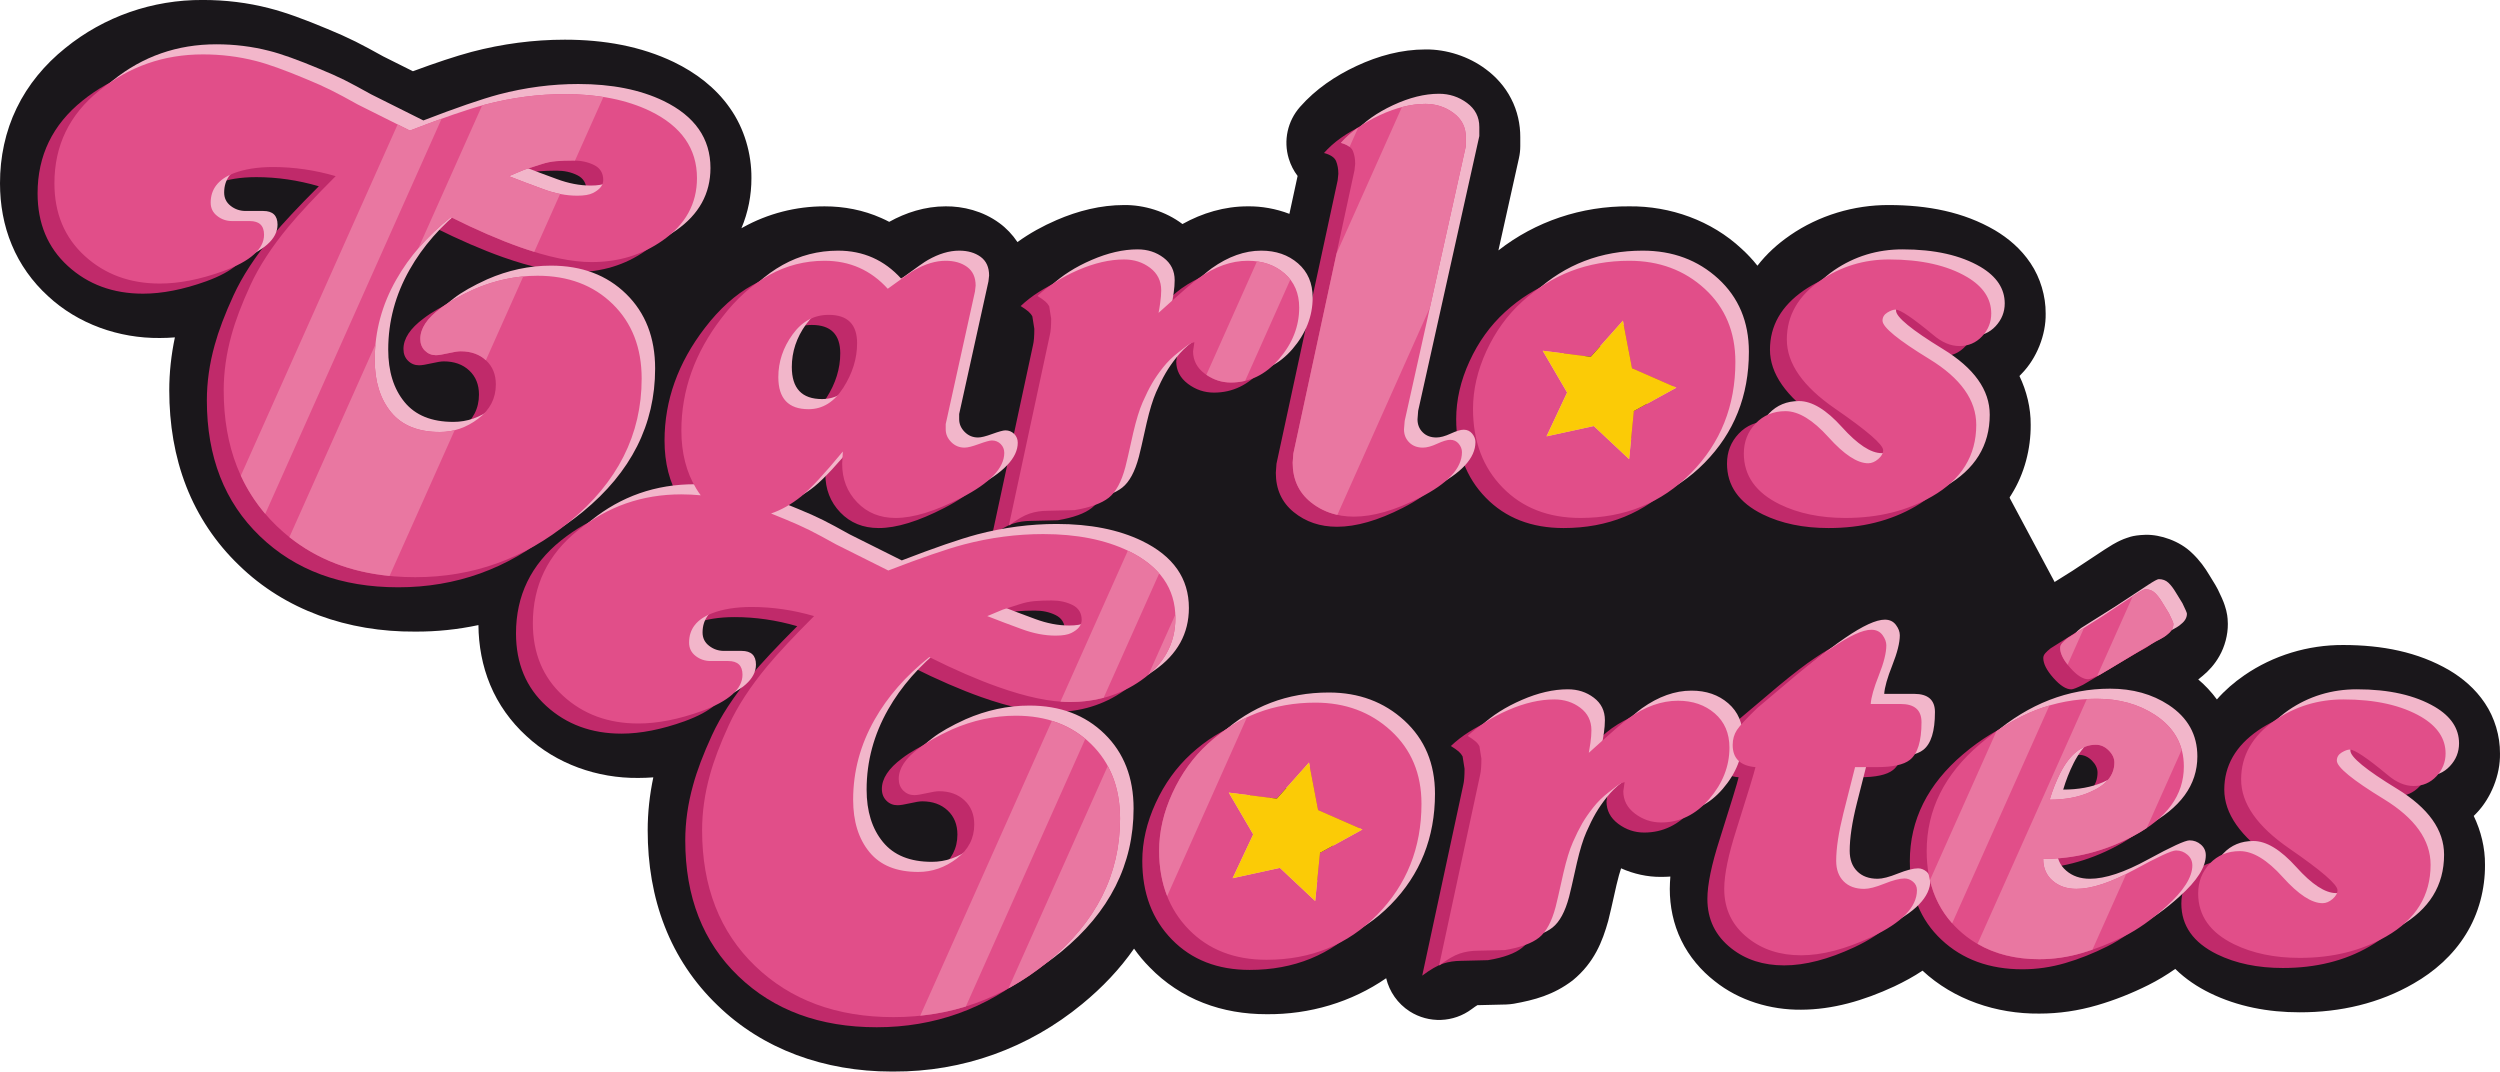 <?xml version="1.0" encoding="UTF-8"?>
<svg xmlns="http://www.w3.org/2000/svg" xmlns:xlink="http://www.w3.org/1999/xlink" width="447.55pt" height="191.83pt" viewBox="0 0 447.55 191.83" version="1.1">
<defs>
<clipPath id="clip1">
  <path d="M 0 0 L 447.551 0 L 447.551 191.828 L 0 191.828 Z M 0 0 "/>
</clipPath>
</defs>
<g id="surface1">
<g clip-path="url(#clip1)" clip-rule="nonzero">
<path style=" stroke:none;fill-rule:evenodd;fill:rgb(10.199%,9%,10.599%);fill-opacity:1;" d="M 443.297 145.617 C 445.91 142.93 447.629 138.73 447.547 134.887 C 447.574 131.793 446.602 128.488 444.855 125.895 C 443.121 123.285 440.844 121.398 438.473 119.984 C 432.84 116.695 426.406 115.477 419.508 115.469 C 413.211 115.434 406.965 117.32 401.785 120.887 L 401.727 120.93 C 399.957 122.148 398.305 123.574 396.867 125.215 C 395.895 123.879 394.766 122.68 393.531 121.633 C 393.773 121.449 394.047 121.23 394.348 120.969 C 395.387 120.105 396.465 118.961 397.32 117.434 C 398.273 115.773 398.852 113.645 398.828 111.676 C 398.809 110.285 398.633 109.738 398.535 109.262 C 398.148 107.844 397.969 107.598 397.746 107.031 C 397.531 106.551 397.309 106.078 397.039 105.527 L 396.59 104.711 L 395.504 102.934 C 394.727 101.637 393.82 100.336 392.422 99.012 C 390.215 96.844 386.734 95.66 384.047 95.742 C 381.586 95.824 380.895 96.285 380.18 96.504 C 379.23 96.895 378.754 97.18 378.227 97.473 C 377.73 97.766 377.262 98.059 376.762 98.387 L 374.797 99.684 L 371.004 102.191 L 366.996 104.703 L 364.945 105.996 L 364.176 106.531 C 363.422 107.117 362.66 107.77 361.855 108.68 C 360.402 110.242 359.016 113.086 359.066 115.992 C 359.066 116.961 359.176 117.863 359.359 118.691 C 356.836 119.797 354.41 121.152 352.09 122.742 C 350.969 120.762 349.172 118.965 347.258 117.961 C 347.359 117.195 347.422 116.395 347.434 115.539 C 347.449 112.406 346.172 109.637 344.789 107.84 C 343.707 106.371 342.102 104.992 340.289 104.16 C 338.488 103.305 336.605 102.992 335.012 103 C 331.961 103.047 329.934 103.855 328 104.703 C 326.102 105.578 324.332 106.648 322.445 107.93 C 320.344 109.34 318.008 111.152 315.156 113.512 L 315.086 113.566 L 309.883 117.969 C 306.91 116.406 303.547 115.656 300.398 115.699 C 296.23 115.688 292.23 116.902 288.699 118.863 C 285.711 116.594 281.797 115.426 278.25 115.469 C 274.078 115.469 270.023 116.488 266.164 118.156 C 262.539 119.727 259.211 121.762 256.363 124.375 C 256.109 124.117 255.852 123.871 255.586 123.629 C 250.195 118.594 242.84 115.961 235.477 116.039 C 229.41 115.988 223.488 117.371 218.188 120.039 C 219.523 117.078 220.18 113.82 220.168 110.645 C 220.199 106.297 218.898 101.746 216.312 98.098 C 214.336 95.273 211.773 93.051 208.93 91.312 C 209.785 89.66 210.355 87.953 210.836 86.266 C 211.039 85.52 211.172 84.953 211.426 83.852 C 211.664 82.809 211.977 81.426 212.359 79.688 C 212.656 78.395 212.961 77.363 213.188 76.688 C 215.438 77.691 217.934 78.254 220.348 78.223 C 220.969 78.223 221.598 78.195 222.23 78.137 L 222.012 79.141 C 221.922 79.539 221.844 80.098 221.816 80.504 L 221.695 82.133 L 221.672 82.828 C 221.668 85.469 222.168 88.254 223.352 90.836 C 224.516 93.422 226.348 95.711 228.461 97.418 C 232.336 100.648 237.496 102.281 242.371 102.23 C 247.953 102.203 253.238 100.484 258.559 97.789 C 260.16 96.969 261.664 96.105 263.078 95.113 C 265.551 97.398 268.453 99.223 271.594 100.441 C 275.191 101.844 279.039 102.469 282.93 102.465 C 291.895 102.555 300.543 99.52 307.23 93.805 C 309.262 96.062 311.723 97.758 314.301 99.02 L 318.594 90.273 L 314.312 99.027 C 319.227 101.426 324.695 102.469 330.367 102.465 C 337.66 102.477 344.676 100.832 350.746 97.305 C 354.449 95.191 357.781 92.273 360.094 88.52 C 362.43 84.781 363.559 80.352 363.535 76.055 C 363.559 73.031 362.812 70.004 361.52 67.309 C 361.668 67.16 361.816 67.004 361.961 66.852 C 364.574 64.168 366.293 59.973 366.215 56.121 C 366.242 53.035 365.262 49.727 363.523 47.141 C 361.785 44.527 359.508 42.637 357.137 41.223 C 351.508 37.934 345.074 36.715 338.172 36.707 C 331.879 36.676 325.633 38.559 320.453 42.125 L 320.395 42.172 C 318.234 43.656 316.254 45.449 314.617 47.566 C 313.754 46.477 312.805 45.465 311.777 44.531 C 306.391 39.496 299.035 36.863 291.672 36.938 C 283.129 36.871 274.879 39.637 268.246 44.828 L 271.926 28.289 C 272.078 27.602 272.16 26.879 272.16 26.172 L 272.16 24.539 C 272.172 22.309 271.664 19.848 270.523 17.668 C 269.414 15.477 267.742 13.676 265.988 12.387 C 262.949 10.098 258.949 8.809 255.191 8.852 C 250.895 8.852 246.754 9.988 242.863 11.801 C 239.012 13.598 235.52 15.969 232.73 19.137 C 230.492 21.68 229.734 25.156 230.715 28.395 C 231.059 29.535 231.598 30.586 232.297 31.5 L 230.828 38.285 C 228.406 37.355 225.824 36.906 223.379 36.938 C 219.211 36.93 215.215 38.141 211.684 40.109 C 208.688 37.836 204.777 36.664 201.23 36.707 C 197.059 36.711 193.004 37.73 189.148 39.398 C 186.648 40.477 184.297 41.777 182.145 43.336 C 181.262 42.008 180.133 40.824 178.914 39.941 C 175.934 37.742 172.359 36.914 169.297 36.938 C 165.59 36.938 162.148 38.07 159.188 39.715 C 158.727 39.473 158.254 39.242 157.77 39.031 C 154.57 37.602 151.074 36.934 147.621 36.941 C 142.52 36.926 137.438 38.23 132.988 40.715 C 132.898 40.762 132.812 40.812 132.727 40.863 C 133.938 38.016 134.531 34.91 134.52 31.883 C 134.555 27.535 133.254 22.988 130.664 19.336 C 128.094 15.66 124.535 13.004 120.645 11.117 C 114.766 8.293 108.18 7.105 101.117 7.105 C 95.523 7.105 89.934 7.84 84.426 9.289 C 81.492 10.082 78.055 11.223 73.922 12.754 L 68.609 10.098 C 66.672 9.016 65.039 8.141 63.645 7.441 C 62.098 6.672 60.418 5.918 58.539 5.148 L 58.617 5.184 C 54.469 3.449 51.16 2.223 48.125 1.453 C 44.332 0.477 40.352 -0.008 36.316 -0.004 C 27.32 -0.059 18.625 2.961 11.676 8.613 C 8.031 11.539 5 15.168 2.984 19.352 C 0.953 23.52 -0.008 28.152 0 32.816 C 0 36.582 0.648 40.344 2.109 43.828 C 3.551 47.328 5.812 50.473 8.59 53.004 C 13.961 58.004 21.297 60.582 28.625 60.508 C 29.52 60.504 30.414 60.473 31.309 60.398 C 30.648 63.523 30.301 66.703 30.301 69.875 C 30.301 75.938 31.258 81.738 33.344 87.074 C 35.422 92.406 38.645 97.219 42.789 101.191 C 51.004 109.203 62.242 113.152 74.312 113.07 C 78.168 113.09 81.961 112.688 85.648 111.902 C 85.68 115.559 86.336 119.199 87.75 122.594 C 89.195 126.086 91.457 129.234 94.234 131.762 C 99.605 136.77 106.938 139.344 114.27 139.266 C 115.164 139.266 116.059 139.23 116.957 139.164 C 116.297 142.285 115.949 145.461 115.949 148.637 C 115.945 154.699 116.906 160.5 118.996 165.832 C 121.066 171.172 124.289 175.977 128.434 179.953 C 136.566 187.883 147.664 191.828 159.598 191.828 L 159.957 191.828 C 172.375 191.887 184.121 187.656 193.746 179.727 C 197.355 176.766 200.48 173.465 203.016 169.824 C 203.855 171.02 204.797 172.148 205.836 173.188 C 208.52 175.957 211.809 178.145 215.402 179.535 C 218.992 180.941 222.844 181.566 226.734 181.562 C 234.461 181.641 241.949 179.398 248.152 175.121 C 248.723 177.516 250.203 179.664 252.363 181.055 C 255.785 183.242 260.211 183.082 263.465 180.648 C 263.926 180.301 264.285 180.062 264.492 179.941 C 264.523 179.941 264.566 179.938 264.609 179.938 L 264.852 179.938 L 269.633 179.824 C 270.039 179.809 270.598 179.758 270.996 179.688 C 274.664 179.023 278.086 178.145 281.555 175.5 C 285.414 172.324 286.871 168.535 287.906 164.844 C 288.082 164.184 288.211 163.617 288.441 162.609 C 288.688 161.562 288.996 160.176 289.383 158.434 C 289.68 157.148 289.98 156.121 290.207 155.445 C 292.453 156.453 294.953 157.008 297.367 156.98 C 297.922 156.984 298.473 156.961 299.027 156.922 C 298.969 157.648 298.934 158.387 298.926 159.129 C 298.918 162.223 299.562 165.438 300.984 168.344 C 302.395 171.254 304.535 173.754 306.973 175.648 C 311.332 179.141 316.973 180.805 322.426 180.758 C 328.062 180.742 333.578 179.16 339.133 176.578 C 340.934 175.719 342.605 174.816 344.168 173.766 C 349.77 178.969 357.402 181.527 365.082 181.453 C 368.586 181.457 372.066 180.941 375.441 179.953 C 378.555 179.047 381.609 177.836 384.586 176.348 C 386.254 175.516 387.855 174.547 389.414 173.457 C 391.27 175.277 393.406 176.691 395.633 177.777 C 400.559 180.184 406.027 181.23 411.699 181.223 C 418.992 181.238 426.012 179.594 432.082 176.066 C 435.781 173.953 439.113 171.035 441.43 167.277 C 443.766 163.543 444.891 159.113 444.863 154.816 C 444.891 151.785 444.145 148.762 442.848 146.07 C 443.004 145.922 443.148 145.766 443.297 145.617 "/>
</g>
<path style=" stroke:none;fill-rule:evenodd;fill:rgb(10.199%,9%,10.599%);fill-opacity:1;" d="M 385.125 136.562 L 187.855 136.562 L 187.855 75.625 L 352.547 75.625 Z M 385.125 136.562 "/>
<path style=" stroke:none;fill-rule:evenodd;fill:rgb(75.299%,16.499%,41.599%);fill-opacity:1;" d="M 233.293 154.488 L 232.438 163.105 L 226.113 157.18 L 217.652 159.023 L 221.336 151.184 L 216.965 143.703 L 225.562 144.785 L 231.324 138.316 L 232.949 146.824 L 240.883 150.312 Z M 232.461 127.594 C 225 127.594 218.594 130.051 213.23 134.953 C 210.586 137.371 208.473 140.312 206.879 143.777 C 205.289 147.246 204.492 150.691 204.492 154.117 C 204.492 159.879 206.258 164.578 209.793 168.195 C 213.324 171.816 217.969 173.633 223.719 173.633 C 231.645 173.633 238.246 170.945 243.531 165.57 C 248.812 160.195 251.461 153.57 251.461 145.707 C 251.461 140.332 249.633 135.969 245.98 132.617 C 242.324 129.27 237.824 127.594 232.461 127.594 M 281.754 65.684 L 287.52 59.219 L 289.145 67.727 L 297.078 71.215 L 289.488 75.391 L 288.629 84.008 L 282.309 78.082 L 273.844 79.926 L 277.527 72.086 L 273.156 64.605 Z M 279.914 94.531 C 287.84 94.531 294.441 91.844 299.727 86.469 C 305.008 81.094 307.652 74.473 307.652 66.605 C 307.652 61.23 305.824 56.867 302.172 53.52 C 298.52 50.168 294.02 48.496 288.656 48.496 C 281.199 48.496 274.785 50.949 269.43 55.855 C 266.785 58.27 264.664 61.211 263.074 64.68 C 261.48 68.145 260.688 71.594 260.688 75.02 C 260.688 80.781 262.453 85.477 265.984 89.098 C 269.52 92.723 274.164 94.531 279.914 94.531 M 416.199 136.523 C 416.781 136.168 417.27 135.992 417.66 135.992 C 418.512 135.992 420.766 137.512 424.418 140.539 C 425.973 141.863 427.52 142.523 429.078 142.523 C 430.711 142.523 432.07 141.938 433.156 140.773 C 434.242 139.609 434.789 138.25 434.789 136.695 C 434.789 134.055 433.352 131.879 430.48 130.168 C 426.902 128.066 422.238 127.023 416.492 127.023 C 411.98 127.023 407.906 128.266 404.254 130.754 C 400.215 133.551 398.191 137.086 398.191 141.359 C 398.191 145.633 401.066 149.746 406.816 153.711 C 412.562 157.676 415.438 160.16 415.438 161.164 C 415.438 161.715 415.152 162.242 414.566 162.746 C 413.984 163.25 413.379 163.504 412.766 163.504 C 410.82 163.504 408.449 161.953 405.652 158.84 C 402.855 155.73 400.293 154.176 397.961 154.176 C 395.781 154.176 393.996 154.914 392.598 156.395 C 391.199 157.867 390.504 159.652 390.504 161.758 C 390.504 165.719 392.637 168.746 396.914 170.844 C 400.254 172.473 404.176 173.289 408.684 173.289 C 414.586 173.289 419.754 172.008 424.184 169.441 C 429.469 166.414 432.105 162.141 432.105 156.621 C 432.105 152.195 429.312 148.273 423.715 144.852 C 418.121 141.434 415.324 139.145 415.324 137.977 C 415.324 137.355 415.617 136.867 416.199 136.523 M 370.805 123.41 C 371.113 123.41 371.812 123.137 372.902 122.594 L 374.883 121.422 L 378.961 118.973 L 382.926 116.637 C 384.012 116.094 384.715 115.664 385.023 115.352 C 385.719 114.805 386.074 114.184 386.074 113.484 C 386.074 113.328 385.805 112.703 385.27 111.613 L 384.125 109.746 C 383.668 108.969 383.207 108.367 382.754 107.938 C 382.289 107.508 381.719 107.297 381.031 107.297 C 380.809 107.297 380.156 107.648 379.094 108.348 L 377.145 109.633 L 373.25 112.195 L 369.16 114.766 L 367.117 116.051 C 366.719 116.363 366.395 116.656 366.156 116.926 C 365.91 117.203 365.789 117.496 365.789 117.801 C 365.789 118.816 366.395 120.004 367.602 121.367 C 368.805 122.727 369.875 123.41 370.805 123.41 M 365.812 140.199 C 367.543 136.828 369.664 135.133 372.176 135.133 C 373.043 135.133 373.812 135.477 374.484 136.148 C 375.16 136.828 375.5 137.547 375.5 138.316 C 375.5 140.629 374.004 142.41 371.016 143.668 C 368.988 144.535 366.625 144.969 363.93 144.969 C 364.414 143.328 365.035 141.738 365.812 140.199 M 386.535 154.062 C 385.762 154.062 383.273 155.211 379.078 157.5 C 374.883 159.793 371.426 160.938 368.707 160.938 C 366.996 160.938 365.578 160.453 364.449 159.48 C 363.324 158.508 362.762 157.207 362.762 155.574 C 368.355 155.574 373.715 154.219 378.848 151.496 C 384.906 148.312 387.938 144.152 387.938 139.031 C 387.938 135.141 386.23 132.074 382.809 129.816 C 379.852 127.879 376.355 126.902 372.32 126.902 C 364.781 126.902 357.828 129.605 351.457 135.004 C 345.086 140.406 341.898 146.797 341.898 154.176 C 341.898 160.004 343.781 164.684 347.555 168.223 C 351.32 171.758 356.156 173.523 362.062 173.523 C 364.625 173.523 367.172 173.152 369.699 172.418 C 372.223 171.68 374.723 170.688 377.215 169.441 C 379.699 168.203 382.223 166.414 384.789 164.086 C 387.895 161.289 389.453 158.84 389.453 156.742 C 389.453 155.965 389.16 155.32 388.574 154.816 C 387.992 154.312 387.312 154.062 386.535 154.062 M 329.086 139.145 L 332.922 139.145 C 335.801 139.145 337.781 138.715 338.871 137.859 C 340.27 136.773 340.973 134.52 340.973 131.102 C 340.973 128.926 339.723 127.836 337.238 127.836 L 331.879 127.836 C 331.953 126.672 332.441 124.965 333.328 122.711 C 334.227 120.457 334.676 118.672 334.676 117.352 C 334.676 116.727 334.441 116.105 333.977 115.48 C 333.508 114.863 332.848 114.551 331.996 114.551 C 330.438 114.551 328.074 115.637 324.887 117.816 C 323.254 118.902 321.074 120.574 318.355 122.828 L 311.598 128.535 C 309.656 130.398 308.434 131.719 307.926 132.5 C 307.422 133.277 307.172 134.172 307.172 135.18 C 307.172 137.59 308.527 138.91 311.25 139.145 C 311.016 140.152 309.891 143.844 307.867 150.215 C 306.391 154.801 305.656 158.375 305.656 160.938 C 305.656 164.59 307.09 167.539 309.969 169.797 C 312.535 171.816 315.68 172.824 319.406 172.824 C 323.137 172.824 327.328 171.734 331.996 169.562 C 337.434 166.996 340.156 164.199 340.156 161.164 C 340.156 160.551 339.922 160.043 339.453 159.652 C 338.988 159.266 338.48 159.07 337.938 159.07 C 337.082 159.07 335.879 159.387 334.324 160.004 C 332.77 160.629 331.57 160.938 330.711 160.938 C 329.16 160.938 327.934 160.492 327.043 159.594 C 326.145 158.703 325.699 157.48 325.699 155.926 C 325.699 153.676 326.129 150.84 326.984 147.414 C 327.445 145.633 328.148 142.871 329.086 139.145 M 303.965 129.523 C 302.219 128.012 300.02 127.254 297.375 127.254 C 294.426 127.254 291.477 128.305 288.52 130.398 C 287.82 130.867 285.453 132.926 281.41 136.574 C 281.488 136.195 281.586 135.598 281.707 134.793 C 281.82 133.988 281.879 133.242 281.879 132.551 C 281.879 130.859 281.219 129.52 279.895 128.516 C 278.574 127.52 277.02 127.023 275.23 127.023 C 272.672 127.023 269.934 127.648 267.02 128.914 C 264.102 130.172 261.672 131.715 259.734 133.551 C 260.355 133.938 260.82 134.27 261.133 134.535 C 261.441 134.809 261.672 135.102 261.832 135.41 L 262.184 137.621 C 262.184 138.945 262.105 139.918 261.949 140.535 L 254.605 174.66 C 256.078 173.555 257.328 172.84 258.336 172.504 C 259.348 172.176 260.434 172.008 261.598 172.008 L 266.379 171.891 C 269.176 171.426 271.215 170.684 272.492 169.668 C 273.777 168.652 274.77 166.82 275.465 164.172 C 275.621 163.625 276.094 161.598 276.867 158.086 C 277.41 155.746 277.977 153.914 278.559 152.586 C 279.145 151.262 279.703 150.133 280.246 149.191 C 280.789 148.258 281.453 147.301 282.23 146.328 C 283.004 145.352 283.895 144.473 284.906 143.691 L 286.426 142.523 L 287.125 142.055 L 287.82 141.824 L 287.594 143.453 C 287.594 145.086 288.289 146.426 289.688 147.473 C 291.086 148.523 292.641 149.043 294.348 149.043 C 297.688 149.043 300.566 147.648 302.977 144.852 C 305.379 142.055 306.586 138.988 306.586 135.648 C 306.586 133.082 305.711 131.043 303.965 129.523 M 188.758 115.137 C 188.137 115.449 187.203 115.602 185.965 115.602 C 184.02 115.602 181.996 115.211 179.902 114.434 L 176.754 113.266 L 173.723 112.102 L 174.309 111.871 L 175.121 111.52 L 176.523 110.938 L 179.434 110.008 C 180.367 109.695 181.277 109.5 182.172 109.422 C 183.07 109.344 184.098 109.305 185.266 109.305 C 186.66 109.305 187.902 109.578 188.992 110.121 C 190.078 110.664 190.625 111.559 190.625 112.805 C 190.625 113.734 190 114.512 188.758 115.137 M 138.859 61.695 C 140.555 59.348 142.715 58.172 145.336 58.172 C 148.727 58.172 150.422 59.871 150.422 63.258 C 150.422 65.988 149.602 68.641 147.961 71.211 C 146.324 73.777 144.242 75.062 141.73 75.062 C 138.121 75.062 136.32 73.152 136.32 69.32 C 136.32 66.594 137.168 64.051 138.859 61.695 M 199.016 100.449 C 194.82 98.43 189.73 97.418 183.746 97.418 C 179.004 97.418 174.266 98.039 169.531 99.281 C 166.344 100.137 161.836 101.691 156.008 103.945 L 146.688 99.281 C 144.742 98.195 143.148 97.34 141.906 96.719 C 140.664 96.098 139.188 95.438 137.477 94.738 C 136.613 94.371 135.797 94.043 135.02 93.734 C 136.863 93.098 138.66 92.094 140.406 90.688 C 142.117 89.285 144.602 86.605 147.867 82.641 L 147.754 84.855 C 147.754 87.578 148.645 89.871 150.43 91.734 C 152.223 93.602 154.508 94.531 157.309 94.531 C 160.492 94.531 164.418 93.324 169.078 90.918 C 174.203 88.277 176.77 85.594 176.77 82.879 C 176.77 82.254 176.559 81.73 176.129 81.305 C 175.703 80.879 175.18 80.664 174.559 80.664 C 174.168 80.664 173.391 80.879 172.227 81.305 C 171.059 81.73 170.203 81.941 169.66 81.941 C 168.73 81.941 167.934 81.613 167.27 80.953 C 166.609 80.289 166.285 79.527 166.285 78.672 L 166.285 77.734 L 171.527 53.992 L 171.641 52.938 C 171.641 51.461 171.137 50.348 170.129 49.605 C 169.117 48.863 167.836 48.496 166.285 48.496 C 164.492 48.496 162.629 49.055 160.688 50.164 C 160.223 50.406 158.629 51.52 155.91 53.508 C 152.879 50.168 149.109 48.496 144.602 48.496 C 137.531 48.496 131.395 51.895 126.188 58.699 C 121.371 64.961 118.965 71.688 118.965 78.875 C 118.965 82.898 119.855 86.379 121.645 89.312 C 121.895 89.73 122.156 90.113 122.43 90.477 C 121.281 90.379 120.121 90.309 118.945 90.309 C 111.953 90.309 105.777 92.465 100.414 96.777 C 95.055 101.09 92.375 106.625 92.375 113.387 C 92.375 118.746 94.18 123.078 97.793 126.383 C 101.406 129.68 105.895 131.336 111.254 131.336 C 114.672 131.336 118.441 130.594 122.559 129.117 C 127.453 127.328 129.902 125.156 129.902 122.594 C 129.902 120.961 129.043 120.145 127.34 120.145 L 124.191 120.145 C 123.18 120.145 122.289 119.844 121.512 119.234 C 120.73 118.629 120.348 117.828 120.348 116.848 C 120.348 114.418 121.703 112.676 124.422 111.609 C 126.367 110.852 128.734 110.473 131.535 110.473 C 135.266 110.473 138.992 111.016 142.723 112.102 C 139.07 115.758 136.27 118.746 134.332 121.078 C 131.301 124.73 129.008 128.246 127.453 131.625 C 125.898 135.004 124.773 137.977 124.078 140.539 C 123.141 143.887 122.676 147.184 122.676 150.445 C 122.676 160.551 125.84 168.648 132.176 174.75 C 138.504 180.848 146.762 183.898 156.941 183.898 C 167.273 183.898 176.484 180.594 184.562 173.992 C 193.188 166.918 197.496 158.375 197.496 148.348 C 197.496 142.836 195.77 138.383 192.312 135.004 C 188.855 131.625 184.371 129.938 178.852 129.938 C 174.965 129.938 171.16 130.754 167.434 132.387 C 164.867 133.551 162.887 134.676 161.484 135.766 C 159.078 137.551 157.871 139.375 157.871 141.238 C 157.871 142.098 158.145 142.797 158.688 143.34 C 159.23 143.887 159.895 144.152 160.672 144.152 C 161.137 144.152 161.871 144.039 162.887 143.805 C 163.895 143.57 164.637 143.453 165.102 143.453 C 166.965 143.453 168.48 144 169.645 145.086 C 170.812 146.176 171.395 147.613 171.395 149.398 C 171.395 151.887 170.344 153.926 168.246 155.52 C 166.148 157.109 163.855 157.91 161.371 157.91 C 157.484 157.91 154.57 156.723 152.629 154.352 C 150.688 151.984 149.715 148.855 149.715 144.969 C 149.715 139.922 150.996 135.141 153.559 130.633 C 155.891 126.516 159.156 122.785 163.352 119.449 C 167.855 121.699 171.977 123.484 175.703 124.805 C 180.754 126.594 185.027 127.484 188.523 127.484 C 193.344 127.484 197.578 126.203 201.23 123.641 C 205.348 120.766 207.406 117.039 207.406 112.453 C 207.406 107.168 204.605 103.168 199.016 100.449 M 315.574 92.086 C 318.918 93.719 322.848 94.531 327.352 94.531 C 333.25 94.531 338.422 93.25 342.848 90.688 C 348.133 87.656 350.77 83.383 350.77 77.867 C 350.77 73.438 347.98 69.516 342.383 66.094 C 336.789 62.676 333.992 60.387 333.992 59.219 C 333.992 58.598 334.281 58.109 334.863 57.762 C 335.449 57.41 335.934 57.234 336.324 57.234 C 337.18 57.234 339.434 58.75 343.082 61.781 C 344.641 63.102 346.188 63.762 347.746 63.762 C 349.375 63.762 350.734 63.18 351.824 62.012 C 352.91 60.848 353.453 59.492 353.453 57.938 C 353.453 55.297 352.02 53.117 349.145 51.41 C 345.57 49.309 340.906 48.262 335.156 48.262 C 330.648 48.262 326.57 49.504 322.918 51.992 C 318.879 54.789 316.859 58.324 316.859 62.598 C 316.859 66.871 319.73 70.988 325.484 74.949 C 331.23 78.91 334.105 81.402 334.105 82.41 C 334.105 82.953 333.816 83.48 333.234 83.984 C 332.652 84.488 332.055 84.742 331.43 84.742 C 329.484 84.742 327.113 83.191 324.316 80.078 C 321.52 76.973 318.961 75.414 316.629 75.414 C 314.449 75.414 312.664 76.156 311.266 77.633 C 309.863 79.109 309.168 80.895 309.168 82.996 C 309.168 86.957 311.301 89.984 315.574 92.086 M 239.184 28.844 C 239.453 29.504 239.59 30.262 239.59 31.113 L 239.469 32.273 L 228.516 83.012 L 228.398 84.641 C 228.398 87.59 229.469 89.941 231.605 91.68 C 233.746 93.422 236.324 94.301 239.355 94.301 C 242.773 94.301 246.699 93.176 251.129 90.918 C 256.172 88.355 258.703 85.637 258.703 82.762 C 258.703 82.219 258.504 81.711 258.117 81.246 C 257.73 80.777 257.223 80.547 256.609 80.547 C 256.059 80.547 255.281 80.777 254.273 81.246 C 253.262 81.711 252.41 81.941 251.711 81.941 C 250.699 81.941 249.883 81.637 249.262 81.012 C 248.641 80.391 248.332 79.613 248.332 78.68 L 248.445 77.164 L 259.398 27.98 L 259.398 26.348 C 259.398 24.562 258.66 23.129 257.188 22.039 C 255.711 20.953 254.039 20.406 252.176 20.406 C 249.613 20.406 246.875 21.086 243.953 22.441 C 241.047 23.801 238.73 25.445 237.023 27.387 C 238.188 27.699 238.906 28.184 239.184 28.844 M 177.59 95.902 C 179.062 94.797 180.305 94.078 181.316 93.75 C 182.328 93.414 183.414 93.25 184.578 93.25 L 189.355 93.137 C 192.156 92.664 194.199 91.926 195.477 90.91 C 196.758 89.895 197.75 88.062 198.445 85.41 C 198.605 84.863 199.066 82.836 199.848 79.324 C 200.391 76.988 200.953 75.156 201.539 73.828 C 202.121 72.504 202.68 71.371 203.227 70.434 C 203.766 69.496 204.434 68.547 205.215 67.566 C 205.984 66.594 206.879 65.715 207.887 64.934 L 209.406 63.762 L 210.105 63.297 L 210.805 63.062 L 210.57 64.695 C 210.57 66.324 211.27 67.668 212.668 68.715 C 214.066 69.766 215.617 70.285 217.328 70.285 C 220.672 70.285 223.543 68.887 225.953 66.094 C 228.359 63.297 229.566 60.227 229.566 56.887 C 229.566 54.32 228.691 52.281 226.945 50.77 C 225.195 49.254 223 48.496 220.363 48.496 C 217.406 48.496 214.453 49.547 211.5 51.641 C 210.805 52.105 208.434 54.172 204.395 57.816 C 204.473 57.438 204.57 56.84 204.688 56.031 C 204.801 55.23 204.859 54.477 204.859 53.785 C 204.859 52.098 204.199 50.758 202.879 49.758 C 201.555 48.762 200.004 48.262 198.215 48.262 C 195.652 48.262 192.914 48.891 189.996 50.152 C 187.09 51.41 184.66 52.957 182.719 54.789 C 183.336 55.176 183.805 55.508 184.117 55.777 C 184.422 56.051 184.66 56.34 184.812 56.648 L 185.164 58.867 C 185.164 60.188 185.086 61.156 184.93 61.773 Z M 88.66 33.109 L 89.477 32.762 L 90.875 32.176 L 93.789 31.242 C 94.719 30.938 95.637 30.742 96.527 30.664 C 97.418 30.59 98.453 30.547 99.617 30.547 C 101.016 30.547 102.258 30.82 103.348 31.363 C 104.434 31.906 104.977 32.801 104.977 34.043 C 104.977 34.973 104.355 35.754 103.113 36.371 C 102.492 36.684 101.559 36.84 100.32 36.84 C 98.375 36.84 96.352 36.453 94.254 35.676 L 91.109 34.508 L 88.078 33.344 Z M 111.855 69.594 C 111.855 64.074 110.125 59.625 106.668 56.246 C 103.207 52.867 98.723 51.176 93.203 51.176 C 89.32 51.176 85.516 51.992 81.785 53.625 C 79.219 54.789 77.238 55.914 75.84 57.004 C 73.43 58.789 72.227 60.617 72.227 62.48 C 72.227 63.336 72.5 64.035 73.043 64.578 C 73.586 65.121 74.25 65.395 75.023 65.395 C 75.492 65.395 76.23 65.277 77.238 65.043 C 78.25 64.809 78.988 64.695 79.453 64.695 C 81.32 64.695 82.836 65.238 84 66.324 C 85.164 67.414 85.746 68.852 85.746 70.637 C 85.746 73.129 84.699 75.168 82.598 76.758 C 80.5 78.352 78.207 79.145 75.723 79.145 C 71.836 79.145 68.926 77.961 66.98 75.594 C 65.039 73.223 64.07 70.098 64.07 66.211 C 64.07 61.16 65.352 56.383 67.914 51.879 C 70.246 47.758 73.512 44.027 77.703 40.688 C 82.211 42.941 86.332 44.727 90.059 46.047 C 95.105 47.836 99.387 48.727 102.879 48.727 C 107.699 48.727 111.93 47.445 115.582 44.879 C 119.699 42.008 121.762 38.277 121.762 33.695 C 121.762 28.41 118.965 24.406 113.367 21.688 C 109.172 19.672 104.086 18.656 98.102 18.656 C 93.363 18.656 88.621 19.281 83.883 20.523 C 80.695 21.379 76.191 22.934 70.363 25.188 L 61.043 20.523 C 59.094 19.434 57.5 18.582 56.262 17.957 C 55.016 17.336 53.539 16.676 51.832 15.98 C 47.945 14.348 44.914 13.262 42.742 12.719 C 39.707 11.938 36.562 11.551 33.301 11.551 C 26.309 11.551 20.129 13.707 14.77 18.02 C 9.41 22.328 6.727 27.863 6.727 34.625 C 6.727 39.984 8.535 44.32 12.148 47.621 C 15.758 50.922 20.246 52.574 25.609 52.574 C 29.023 52.574 32.793 51.836 36.91 50.359 C 41.809 48.574 44.258 46.395 44.258 43.828 C 44.258 42.199 43.398 41.387 41.691 41.387 L 38.543 41.387 C 37.535 41.387 36.641 41.082 35.867 40.473 C 35.086 39.867 34.699 39.074 34.699 38.086 C 34.699 35.656 36.059 33.91 38.777 32.848 C 40.719 32.094 43.094 31.711 45.887 31.711 C 49.621 31.711 53.348 32.258 57.078 33.344 C 53.426 36.996 50.625 39.984 48.684 42.316 C 45.652 45.969 43.363 49.484 41.809 52.867 C 40.25 56.246 39.129 59.219 38.43 61.781 C 37.496 65.121 37.031 68.426 37.031 71.688 C 37.031 81.789 40.195 89.891 46.527 95.988 C 52.863 102.09 61.113 105.137 71.293 105.137 C 81.625 105.137 90.836 101.836 98.918 95.23 C 107.543 88.16 111.855 79.613 111.855 69.594 "/>
<path style=" stroke:none;fill-rule:evenodd;fill:rgb(94.899%,71.399%,79.199%);fill-opacity:1;" d="M 238.727 150.867 L 237.863 159.488 L 231.547 153.559 L 223.074 155.402 L 226.766 147.562 L 222.395 140.082 L 230.988 141.164 L 236.758 134.699 L 238.383 143.207 L 246.316 146.691 Z M 237.895 123.973 C 230.43 123.973 224.02 126.43 218.66 131.336 C 216.02 133.75 213.898 136.691 212.309 140.156 C 210.715 143.625 209.918 147.07 209.918 150.496 C 209.918 156.262 211.684 160.957 215.223 164.582 C 218.758 168.199 223.398 170.012 229.148 170.012 C 237.074 170.012 243.68 167.32 248.965 161.953 C 254.246 156.574 256.891 149.953 256.891 142.086 C 256.891 136.711 255.062 132.348 251.41 128.996 C 247.754 125.648 243.246 123.973 237.895 123.973 M 287.184 62.066 L 292.949 55.598 L 294.574 64.109 L 302.508 67.59 L 294.918 71.77 L 294.059 80.387 L 287.734 74.465 L 279.273 76.309 L 282.953 68.465 L 278.586 60.984 Z M 285.34 90.914 C 293.27 90.914 299.871 88.223 305.156 82.852 C 310.438 77.477 313.086 70.852 313.086 62.984 C 313.086 57.609 311.254 53.25 307.605 49.898 C 303.949 46.551 299.445 44.871 294.086 44.871 C 286.625 44.871 280.211 47.328 274.855 52.234 C 272.211 54.652 270.094 57.594 268.504 61.059 C 266.906 64.523 266.113 67.973 266.113 71.398 C 266.113 77.164 267.875 81.855 271.418 85.48 C 274.949 89.102 279.594 90.914 285.34 90.914 M 421.629 132.898 C 422.211 132.551 422.699 132.375 423.09 132.375 C 423.941 132.375 426.195 133.891 429.848 136.918 C 431.398 138.242 432.949 138.898 434.508 138.898 C 436.141 138.898 437.496 138.316 438.586 137.152 C 439.676 135.988 440.219 134.629 440.219 133.074 C 440.219 130.434 438.781 128.258 435.906 126.551 C 432.332 124.453 427.672 123.398 421.922 123.398 C 417.414 123.398 413.328 124.645 409.684 127.133 C 405.645 129.93 403.625 133.465 403.625 137.734 C 403.625 142.008 406.496 146.125 412.246 150.09 C 417.996 154.051 420.871 156.543 420.871 157.547 C 420.871 158.098 420.582 158.617 419.996 159.121 C 419.414 159.633 418.812 159.879 418.191 159.879 C 416.246 159.879 413.875 158.328 411.078 155.215 C 408.281 152.113 405.723 150.555 403.387 150.555 C 401.211 150.555 399.43 151.297 398.027 152.773 C 396.633 154.25 395.93 156.035 395.93 158.133 C 395.93 162.098 398.062 165.125 402.34 167.223 C 405.68 168.855 409.605 169.668 414.117 169.668 C 420.016 169.668 425.18 168.387 429.613 165.824 C 434.891 162.793 437.539 158.523 437.539 153.004 C 437.539 148.574 434.738 144.652 429.148 141.23 C 423.551 137.816 420.758 135.523 420.758 134.355 C 420.758 133.734 421.047 133.25 421.629 132.898 M 376.234 119.789 C 376.543 119.789 377.242 119.516 378.328 118.973 L 380.316 117.801 L 384.395 115.352 L 388.352 113.016 C 389.445 112.473 390.145 112.047 390.453 111.73 C 391.152 111.188 391.504 110.566 391.504 109.863 C 391.504 109.707 391.234 109.086 390.703 107.992 L 389.555 106.125 C 389.098 105.348 388.641 104.746 388.184 104.32 C 387.727 103.891 387.152 103.676 386.465 103.676 C 386.234 103.676 385.586 104.027 384.52 104.727 L 382.574 106.012 L 378.684 108.578 L 374.59 111.145 L 372.547 112.434 C 372.145 112.742 371.82 113.035 371.578 113.309 C 371.344 113.582 371.223 113.875 371.223 114.184 C 371.223 115.195 371.82 116.383 373.027 117.742 C 374.23 119.109 375.301 119.789 376.234 119.789 M 371.242 136.574 C 372.973 133.203 375.094 131.516 377.602 131.516 C 378.469 131.516 379.238 131.855 379.922 132.527 C 380.59 133.203 380.93 133.926 380.93 134.695 C 380.93 137.012 379.43 138.797 376.441 140.051 C 374.422 140.918 372.055 141.352 369.355 141.352 C 369.84 139.711 370.461 138.121 371.242 136.574 M 391.969 150.441 C 391.191 150.441 388.703 151.586 384.504 153.879 C 380.316 156.172 376.855 157.316 374.137 157.316 C 372.426 157.316 371.008 156.836 369.887 155.859 C 368.754 154.891 368.191 153.586 368.191 151.953 C 373.789 151.953 379.148 150.598 384.277 147.875 C 390.34 144.691 393.371 140.531 393.371 135.406 C 393.371 131.52 391.656 128.453 388.234 126.199 C 385.285 124.262 381.785 123.285 377.746 123.285 C 370.211 123.285 363.254 125.988 356.887 131.387 C 350.516 136.789 347.328 143.18 347.328 150.555 C 347.328 156.383 349.211 161.066 352.988 164.602 C 356.75 168.137 361.59 169.902 367.492 169.902 C 370.059 169.902 372.602 169.535 375.125 168.793 C 377.652 168.059 380.156 167.066 382.645 165.824 C 385.129 164.582 387.656 162.793 390.219 160.461 C 393.324 157.664 394.883 155.215 394.883 153.117 C 394.883 152.344 394.59 151.703 394.008 151.199 C 393.426 150.691 392.742 150.441 391.969 150.441 M 334.512 135.523 L 338.355 135.523 C 341.234 135.523 343.207 135.098 344.301 134.242 C 345.699 133.152 346.395 130.902 346.395 127.477 C 346.395 125.305 345.152 124.215 342.664 124.215 L 337.312 124.215 C 337.387 123.055 337.867 121.344 338.766 119.086 C 339.656 116.836 340.105 115.051 340.105 113.727 C 340.105 113.105 339.871 112.484 339.402 111.863 C 338.934 111.242 338.277 110.93 337.426 110.93 C 335.867 110.93 333.496 112.02 330.312 114.195 C 328.684 115.285 326.504 116.953 323.785 119.207 L 317.027 124.914 C 315.086 126.781 313.863 128.102 313.355 128.883 C 312.852 129.656 312.598 130.551 312.598 131.559 C 312.598 133.969 313.961 135.293 316.676 135.523 C 316.445 136.531 315.316 140.223 313.297 146.594 C 311.82 151.18 311.078 154.754 311.078 157.316 C 311.078 160.973 312.52 163.922 315.395 166.176 C 317.961 168.195 321.109 169.203 324.836 169.203 C 328.566 169.203 332.766 168.117 337.426 165.941 C 342.859 163.375 345.578 160.578 345.578 157.547 C 345.578 156.934 345.348 156.422 344.883 156.035 C 344.414 155.648 343.91 155.453 343.371 155.453 C 342.512 155.453 341.309 155.766 339.754 156.383 C 338.195 157.008 336.996 157.316 336.141 157.316 C 334.586 157.316 333.363 156.871 332.473 155.973 C 331.574 155.082 331.133 153.859 331.133 152.309 C 331.133 150.055 331.555 147.219 332.414 143.797 C 332.879 142.008 333.578 139.25 334.512 135.523 M 309.391 125.906 C 307.648 124.391 305.453 123.637 302.809 123.637 C 299.852 123.637 296.906 124.688 293.953 126.781 C 293.254 127.246 290.879 129.305 286.84 132.957 C 286.918 132.574 287.016 131.98 287.133 131.172 C 287.246 130.371 287.309 129.621 287.309 128.93 C 287.309 127.242 286.645 125.895 285.324 124.902 C 284.004 123.898 282.453 123.398 280.664 123.398 C 278.102 123.398 275.363 124.027 272.453 125.293 C 269.535 126.555 267.109 128.094 265.164 129.93 C 265.785 130.32 266.254 130.645 266.562 130.918 C 266.867 131.188 267.109 131.48 267.266 131.789 L 267.609 134.004 C 267.609 135.328 267.535 136.297 267.379 136.918 L 260.035 171.039 C 261.512 169.934 262.754 169.219 263.766 168.891 C 264.777 168.555 265.863 168.387 267.027 168.387 L 271.805 168.273 C 274.605 167.801 276.645 167.066 277.93 166.047 C 279.207 165.035 280.199 163.203 280.898 160.551 C 281.055 160.004 281.52 157.973 282.297 154.461 C 282.84 152.125 283.402 150.297 283.988 148.969 C 284.566 147.641 285.133 146.512 285.676 145.574 C 286.219 144.641 286.879 143.684 287.66 142.707 C 288.434 141.734 289.328 140.855 290.336 140.074 L 291.855 138.898 L 292.555 138.438 L 293.254 138.203 L 293.02 139.836 C 293.02 141.469 293.715 142.805 295.117 143.855 C 296.516 144.902 298.066 145.43 299.781 145.43 C 303.117 145.43 305.992 144.027 308.402 141.23 C 310.812 138.438 312.012 135.367 312.012 132.027 C 312.012 129.461 311.141 127.422 309.391 125.906 M 194.184 111.516 C 193.562 111.824 192.633 111.98 191.391 111.98 C 189.449 111.98 187.43 111.594 185.328 110.816 L 182.184 109.648 L 180.672 109.062 L 179.152 108.488 L 179.734 108.25 L 180.555 107.898 L 181.949 107.32 L 184.867 106.387 C 185.797 106.078 186.711 105.879 187.602 105.805 C 188.496 105.727 189.523 105.688 190.691 105.688 C 192.09 105.688 193.332 105.957 194.422 106.504 C 195.512 107.047 196.055 107.941 196.055 109.184 C 196.055 110.113 195.43 110.895 194.184 111.516 M 144.289 58.078 C 145.98 55.727 148.141 54.555 150.766 54.555 C 154.152 54.555 155.852 56.25 155.852 59.641 C 155.852 62.367 155.027 65.023 153.391 67.59 C 151.75 70.16 149.676 71.441 147.16 71.441 C 143.551 71.441 141.75 69.531 141.75 65.703 C 141.75 62.973 142.594 60.43 144.289 58.078 M 204.441 96.832 C 200.25 94.809 195.156 93.801 189.176 93.801 C 184.434 93.801 179.695 94.422 174.961 95.664 C 171.77 96.52 167.266 98.074 161.438 100.324 L 152.113 95.664 C 150.172 94.574 148.578 93.723 147.336 93.098 C 146.094 92.477 144.617 91.816 142.91 91.121 C 142.043 90.754 141.227 90.426 140.445 90.113 C 142.289 89.477 144.086 88.473 145.836 87.062 C 147.543 85.668 150.031 82.984 153.297 79.02 L 153.18 81.238 C 153.18 83.957 154.07 86.25 155.859 88.113 C 157.645 89.977 159.938 90.914 162.738 90.914 C 165.922 90.914 169.844 89.703 174.512 87.297 C 179.637 84.66 182.199 81.977 182.199 79.258 C 182.199 78.637 181.984 78.109 181.559 77.68 C 181.129 77.258 180.605 77.043 179.984 77.043 C 179.598 77.043 178.82 77.258 177.652 77.68 C 176.488 78.109 175.633 78.32 175.09 78.32 C 174.156 78.32 173.359 77.992 172.699 77.328 C 172.043 76.664 171.711 75.906 171.711 75.051 L 171.711 74.113 L 176.953 50.371 L 177.07 49.32 C 177.07 47.84 176.566 46.73 175.559 45.984 C 174.547 45.246 173.266 44.871 171.711 44.871 C 169.922 44.871 168.059 45.434 166.113 46.543 C 165.648 46.781 164.055 47.898 161.336 49.887 C 158.309 46.547 154.539 44.871 150.031 44.871 C 142.961 44.871 136.82 48.277 131.617 55.082 C 126.801 61.344 124.391 68.066 124.391 75.258 C 124.391 79.277 125.285 82.758 127.074 85.691 C 127.32 86.105 127.586 86.492 127.855 86.859 C 126.711 86.758 125.555 86.688 124.379 86.688 C 117.383 86.688 111.207 88.844 105.844 93.156 C 100.484 97.473 97.801 103.008 97.801 109.766 C 97.801 115.125 99.609 119.457 103.223 122.762 C 106.836 126.066 111.32 127.715 116.684 127.715 C 120.102 127.715 123.867 126.973 127.988 125.5 C 132.883 123.715 135.332 121.535 135.332 118.973 C 135.332 117.34 134.477 116.523 132.766 116.523 L 129.621 116.523 C 128.609 116.523 127.719 116.223 126.941 115.609 C 126.16 115.012 125.773 114.211 125.773 113.227 C 125.773 110.797 127.133 109.051 129.852 107.984 C 131.797 107.23 134.164 106.852 136.965 106.852 C 140.691 106.852 144.422 107.398 148.152 108.488 C 144.496 112.137 141.699 115.125 139.762 117.461 C 136.73 121.109 134.438 124.625 132.883 128.008 C 131.328 131.387 130.203 134.355 129.508 136.918 C 128.574 140.266 128.105 143.562 128.105 146.824 C 128.105 156.934 131.27 165.027 137.605 171.125 C 143.934 177.227 152.191 180.273 162.371 180.273 C 172.707 180.273 181.91 176.977 189.992 170.371 C 198.617 163.301 202.934 154.754 202.934 144.73 C 202.934 139.215 201.199 134.762 197.742 131.387 C 194.285 128.008 189.801 126.312 184.281 126.312 C 180.395 126.312 176.59 127.133 172.859 128.762 C 170.297 129.93 168.316 131.055 166.914 132.145 C 164.508 133.93 163.305 135.754 163.305 137.621 C 163.305 138.473 163.574 139.176 164.121 139.719 C 164.66 140.266 165.324 140.531 166.102 140.531 C 166.566 140.531 167.305 140.414 168.316 140.184 C 169.324 139.949 170.062 139.836 170.527 139.836 C 172.391 139.836 173.91 140.379 175.074 141.469 C 176.238 142.559 176.82 143.992 176.82 145.777 C 176.82 148.266 175.77 150.309 173.676 151.898 C 171.578 153.488 169.281 154.285 166.801 154.285 C 162.914 154.285 160 153.105 158.059 150.73 C 156.113 148.363 155.141 145.234 155.141 141.352 C 155.141 136.301 156.43 131.52 158.988 127.016 C 161.324 122.898 164.59 119.168 168.777 115.828 C 173.285 118.078 177.406 119.863 181.137 121.184 C 186.184 122.973 190.461 123.867 193.953 123.867 C 198.773 123.867 203.008 122.586 206.656 120.02 C 210.777 117.148 212.836 113.418 212.836 108.832 C 212.836 103.551 210.039 99.547 204.441 96.832 M 321.004 88.465 C 324.348 90.098 328.27 90.914 332.777 90.914 C 338.676 90.914 343.848 89.633 348.281 87.062 C 353.562 84.035 356.203 79.762 356.203 74.246 C 356.203 69.816 353.406 65.891 347.812 62.477 C 342.219 59.055 339.426 56.762 339.426 55.598 C 339.426 54.977 339.711 54.488 340.301 54.141 C 340.879 53.789 341.363 53.617 341.754 53.617 C 342.605 53.617 344.859 55.133 348.516 58.164 C 350.062 59.484 351.621 60.145 353.168 60.145 C 354.805 60.145 356.164 59.559 357.254 58.395 C 358.336 57.23 358.887 55.871 358.887 54.316 C 358.887 51.676 357.445 49.5 354.57 47.785 C 350.996 45.691 346.336 44.641 340.586 44.641 C 336.078 44.641 332.004 45.887 328.352 48.371 C 324.309 51.172 322.289 54.703 322.289 58.977 C 322.289 63.254 325.16 67.367 330.91 71.332 C 336.66 75.293 339.535 77.781 339.535 78.789 C 339.535 79.332 339.246 79.859 338.664 80.363 C 338.082 80.871 337.477 81.121 336.855 81.121 C 334.914 81.121 332.547 79.566 329.746 76.457 C 326.953 73.352 324.387 71.797 322.059 71.797 C 319.879 71.797 318.094 72.535 316.691 74.012 C 315.297 75.488 314.598 77.273 314.598 79.371 C 314.598 83.336 316.73 86.367 321.004 88.465 M 244.609 25.223 C 244.883 25.883 245.02 26.641 245.02 27.492 L 244.902 28.656 L 233.945 79.391 L 233.828 81.023 C 233.828 83.973 234.902 86.316 237.031 88.062 C 239.172 89.805 241.754 90.68 244.785 90.68 C 248.203 90.68 252.125 89.555 256.559 87.297 C 261.609 84.734 264.133 82.016 264.133 79.141 C 264.133 78.598 263.934 78.094 263.547 77.625 C 263.16 77.16 262.652 76.926 262.035 76.926 C 261.488 76.926 260.707 77.16 259.703 77.625 C 258.691 78.094 257.836 78.32 257.141 78.32 C 256.129 78.32 255.312 78.016 254.691 77.391 C 254.066 76.773 253.762 75.992 253.762 75.062 L 253.879 73.547 L 264.828 24.359 L 264.828 22.727 C 264.828 20.945 264.094 19.508 262.617 18.422 C 261.141 17.332 259.469 16.785 257.605 16.785 C 255.039 16.785 252.305 17.469 249.391 18.824 C 246.473 20.184 244.16 21.828 242.449 23.766 C 243.621 24.082 244.336 24.562 244.609 25.223 M 183.016 92.281 C 184.492 91.176 185.734 90.457 186.742 90.129 C 187.754 89.793 188.844 89.633 190.008 89.633 L 194.789 89.512 C 197.586 89.047 199.629 88.305 200.906 87.289 C 202.188 86.277 203.176 84.441 203.879 81.789 C 204.035 81.246 204.5 79.219 205.277 75.703 C 205.82 73.367 206.387 71.535 206.969 70.203 C 207.551 68.887 208.113 67.75 208.656 66.816 C 209.199 65.879 209.859 64.926 210.637 63.949 C 211.414 62.973 212.309 62.094 213.32 61.316 L 214.836 60.145 L 215.531 59.676 L 216.23 59.441 L 216 61.074 C 216 62.707 216.699 64.047 218.098 65.098 C 219.496 66.145 221.047 66.672 222.758 66.672 C 226.098 66.672 228.973 65.27 231.387 62.477 C 233.789 59.676 234.992 56.605 234.992 53.266 C 234.992 50.703 234.121 48.66 232.371 47.148 C 230.621 45.633 228.43 44.871 225.785 44.871 C 222.836 44.871 219.883 45.922 216.93 48.02 C 216.23 48.488 213.859 50.551 209.824 54.199 C 209.898 53.816 209.996 53.223 210.113 52.414 C 210.23 51.605 210.289 50.859 210.289 50.168 C 210.289 48.48 209.625 47.137 208.305 46.141 C 206.984 45.141 205.434 44.641 203.645 44.641 C 201.078 44.641 198.34 45.273 195.43 46.531 C 192.516 47.789 190.086 49.336 188.145 51.172 C 188.766 51.559 189.23 51.891 189.543 52.16 C 189.852 52.43 190.086 52.723 190.238 53.031 L 190.59 55.246 C 190.59 56.562 190.512 57.539 190.359 58.156 Z M 94.09 29.488 L 94.906 29.141 L 96.305 28.559 L 99.219 27.625 C 100.148 27.316 101.062 27.121 101.953 27.043 C 102.852 26.969 103.883 26.926 105.047 26.926 C 106.441 26.926 107.688 27.199 108.773 27.742 C 109.863 28.289 110.406 29.18 110.406 30.422 C 110.406 31.355 109.785 32.133 108.543 32.754 C 107.922 33.066 106.984 33.219 105.746 33.219 C 103.805 33.219 101.781 32.836 99.684 32.055 L 96.535 30.891 L 95.023 30.309 L 93.508 29.727 Z M 117.281 65.973 C 117.281 60.453 115.555 56.008 112.098 52.625 C 108.641 49.242 104.152 47.555 98.637 47.555 C 94.75 47.555 90.945 48.371 87.215 50.004 C 84.652 51.172 82.668 52.297 81.27 53.383 C 78.859 55.172 77.656 56.996 77.656 58.859 C 77.656 59.715 77.93 60.414 78.473 60.961 C 79.016 61.504 79.676 61.773 80.453 61.773 C 80.918 61.773 81.656 61.66 82.668 61.426 C 83.676 61.191 84.414 61.074 84.883 61.074 C 86.746 61.074 88.262 61.621 89.43 62.707 C 90.594 63.793 91.176 65.23 91.176 67.02 C 91.176 69.504 90.129 71.547 88.031 73.141 C 85.93 74.73 83.641 75.527 81.152 75.527 C 77.266 75.527 74.355 74.344 72.414 71.973 C 70.469 69.602 69.5 66.477 69.5 62.59 C 69.5 57.539 70.781 52.762 73.344 48.254 C 75.676 44.137 78.938 40.406 83.133 37.066 C 87.641 39.32 91.758 41.105 95.488 42.43 C 100.539 44.215 104.812 45.109 108.309 45.109 C 113.125 45.109 117.359 43.824 121.012 41.262 C 125.133 38.387 127.188 34.66 127.188 30.074 C 127.188 24.789 124.391 20.789 118.801 18.07 C 114.602 16.047 109.516 15.039 103.527 15.039 C 98.789 15.039 94.051 15.66 89.312 16.902 C 86.125 17.762 81.621 19.312 75.793 21.562 L 66.469 16.902 C 64.527 15.816 62.934 14.965 61.691 14.336 C 60.445 13.719 58.973 13.055 57.258 12.355 C 53.375 10.727 50.344 9.637 48.172 9.098 C 45.141 8.32 41.992 7.93 38.727 7.93 C 31.734 7.93 25.559 10.086 20.199 14.395 C 14.84 18.711 12.156 24.246 12.156 31.008 C 12.156 36.363 13.965 40.699 17.578 44 C 21.188 47.305 25.676 48.953 31.039 48.953 C 34.457 48.953 38.223 48.219 42.344 46.738 C 47.234 44.953 49.684 42.777 49.684 40.211 C 49.684 38.582 48.828 37.766 47.121 37.766 L 43.977 37.766 C 42.965 37.766 42.07 37.465 41.293 36.855 C 40.516 36.25 40.129 35.453 40.129 34.469 C 40.129 32.039 41.484 30.297 44.207 29.23 C 46.148 28.473 48.52 28.09 51.32 28.09 C 55.047 28.09 58.777 28.637 62.508 29.727 C 58.852 33.379 56.055 36.363 54.113 38.695 C 51.082 42.352 48.793 45.867 47.234 49.242 C 45.684 52.625 44.559 55.598 43.855 58.164 C 42.926 61.504 42.457 64.805 42.457 68.066 C 42.457 78.172 45.621 86.27 51.961 92.371 C 58.289 98.469 66.543 101.52 76.727 101.52 C 87.059 101.52 96.266 98.215 104.348 91.609 C 112.973 84.543 117.281 75.992 117.281 65.973 "/>
<path style=" stroke:none;fill-rule:evenodd;fill:rgb(88.199%,30.6%,53.699%);fill-opacity:1;" d="M 236.312 152.676 L 235.445 161.301 L 229.129 155.367 L 220.664 157.215 L 224.352 149.375 L 219.98 141.895 L 228.574 142.973 L 234.34 136.508 L 235.965 145.016 L 243.902 148.5 Z M 235.477 125.785 C 228.02 125.785 221.609 128.238 216.25 133.145 C 213.605 135.555 211.488 138.5 209.895 141.969 C 208.301 145.434 207.508 148.879 207.508 152.305 C 207.508 158.074 209.277 162.766 212.809 166.391 C 216.344 170.012 220.988 171.82 226.734 171.82 C 234.664 171.82 241.262 169.133 246.547 163.762 C 251.832 158.383 254.473 151.762 254.473 143.891 C 254.473 138.52 252.645 134.16 248.996 130.809 C 245.344 127.461 240.84 125.785 235.477 125.785 M 284.773 63.875 L 290.535 57.406 L 292.164 65.918 L 300.098 69.402 L 292.5 73.578 L 291.645 82.199 L 285.324 76.27 L 276.859 78.113 L 280.543 70.273 L 276.176 62.793 Z M 282.93 92.723 C 290.855 92.723 297.457 90.035 302.746 84.66 C 308.027 79.285 310.668 72.66 310.668 64.793 C 310.668 59.422 308.84 55.059 305.191 51.711 C 301.535 48.359 297.031 46.684 291.672 46.684 C 284.211 46.684 277.801 49.137 272.441 54.047 C 269.797 56.457 267.684 59.398 266.086 62.867 C 264.496 66.336 263.699 69.781 263.699 73.211 C 263.699 78.973 265.465 83.664 269.004 87.289 C 272.539 90.91 277.18 92.723 282.93 92.723 M 419.215 134.707 C 419.797 134.363 420.281 134.188 420.672 134.188 C 421.527 134.188 423.781 135.699 427.43 138.73 C 428.984 140.051 430.539 140.711 432.098 140.711 C 433.727 140.711 435.086 140.125 436.176 138.961 C 437.262 137.797 437.809 136.441 437.809 134.883 C 437.809 132.242 436.363 130.07 433.492 128.355 C 429.918 126.262 425.258 125.211 419.508 125.211 C 415 125.211 410.922 126.453 407.27 128.941 C 403.23 131.738 401.207 135.273 401.207 139.547 C 401.207 143.82 404.082 147.938 409.832 151.902 C 415.586 155.863 418.457 158.352 418.457 159.359 C 418.457 159.902 418.164 160.43 417.582 160.934 C 417 161.441 416.398 161.688 415.777 161.688 C 413.836 161.688 411.465 160.137 408.668 157.031 C 405.871 153.922 403.309 152.367 400.973 152.367 C 398.801 152.367 397.012 153.109 395.613 154.578 C 394.219 156.059 393.516 157.848 393.516 159.945 C 393.516 163.906 395.652 166.938 399.926 169.031 C 403.266 170.664 407.191 171.48 411.699 171.48 C 417.602 171.48 422.77 170.195 427.199 167.637 C 432.48 164.602 435.125 160.332 435.125 154.816 C 435.125 150.387 432.328 146.465 426.734 143.043 C 421.141 139.625 418.34 137.332 418.34 136.164 C 418.34 135.547 418.633 135.062 419.215 134.707 M 373.82 121.598 C 374.129 121.598 374.832 121.324 375.918 120.781 L 377.898 119.613 L 381.98 117.156 L 385.945 114.824 C 387.027 114.281 387.727 113.855 388.039 113.543 C 388.734 112.996 389.086 112.375 389.086 111.676 C 389.086 111.52 388.82 110.895 388.289 109.805 L 387.141 107.934 C 386.68 107.156 386.227 106.555 385.766 106.129 C 385.312 105.699 384.738 105.484 384.051 105.484 C 383.824 105.484 383.172 105.84 382.105 106.535 L 380.156 107.816 L 376.266 110.391 L 372.18 112.957 L 370.133 114.238 C 369.734 114.555 369.406 114.848 369.172 115.121 C 368.93 115.391 368.809 115.68 368.809 115.992 C 368.809 117.004 369.406 118.195 370.617 119.555 C 371.82 120.914 372.887 121.598 373.82 121.598 M 368.824 138.383 C 370.559 135.012 372.68 133.324 375.188 133.324 C 376.055 133.324 376.828 133.664 377.5 134.34 C 378.176 135.012 378.516 135.738 378.516 136.508 C 378.516 138.82 377.02 140.602 374.027 141.859 C 372.008 142.727 369.641 143.16 366.941 143.16 C 367.422 141.52 368.051 139.93 368.824 138.383 M 389.555 152.246 C 388.777 152.246 386.293 153.398 382.098 155.691 C 377.898 157.977 374.441 159.125 371.723 159.125 C 370.012 159.125 368.59 158.641 367.469 157.668 C 366.336 156.699 365.777 155.398 365.777 153.766 C 371.375 153.766 376.73 152.406 381.859 149.688 C 387.922 146.5 390.953 142.344 390.953 137.215 C 390.953 133.328 389.242 130.262 385.824 128.008 C 382.871 126.066 379.371 125.094 375.336 125.094 C 367.797 125.094 360.844 127.793 354.469 133.195 C 348.102 138.598 344.914 144.988 344.914 152.367 C 344.914 158.195 346.801 162.875 350.57 166.41 C 354.336 169.949 359.172 171.715 365.082 171.715 C 367.641 171.715 370.188 171.348 372.715 170.609 C 375.238 169.867 377.742 168.879 380.234 167.637 C 382.723 166.395 385.238 164.602 387.809 162.273 C 390.914 159.477 392.473 157.031 392.473 154.93 C 392.473 154.156 392.18 153.516 391.59 153.008 C 391.012 152.504 390.332 152.246 389.555 152.246 M 332.094 137.332 L 335.941 137.332 C 338.816 137.332 340.797 136.906 341.887 136.047 C 343.281 134.965 343.988 132.711 343.988 129.289 C 343.988 127.113 342.742 126.027 340.258 126.027 L 334.895 126.027 C 334.969 124.863 335.453 123.152 336.348 120.902 C 337.242 118.648 337.691 116.859 337.691 115.535 C 337.691 114.914 337.457 114.297 336.996 113.672 C 336.527 113.051 335.863 112.738 335.012 112.738 C 333.457 112.738 331.086 113.828 327.902 116.004 C 326.27 117.094 324.094 118.762 321.375 121.016 L 314.617 126.723 C 312.672 128.59 311.449 129.914 310.941 130.691 C 310.438 131.465 310.184 132.359 310.184 133.367 C 310.184 135.777 311.543 137.098 314.266 137.332 C 314.031 138.34 312.906 142.031 310.887 148.402 C 309.41 152.992 308.672 156.562 308.672 159.125 C 308.672 162.781 310.105 165.734 312.984 167.98 C 315.551 170.004 318.695 171.016 322.426 171.016 C 326.152 171.016 330.348 169.926 335.012 167.75 C 340.445 165.188 343.172 162.391 343.172 159.359 C 343.172 158.738 342.934 158.234 342.473 157.848 C 342.004 157.457 341.496 157.262 340.953 157.262 C 340.098 157.262 338.898 157.574 337.34 158.195 C 335.785 158.82 334.582 159.125 333.73 159.125 C 332.172 159.125 330.949 158.68 330.059 157.785 C 329.164 156.895 328.715 155.668 328.715 154.117 C 328.715 151.863 329.145 149.027 330 145.605 C 330.465 143.82 331.168 141.062 332.094 137.332 M 306.98 127.715 C 305.23 126.203 303.035 125.445 300.398 125.445 C 297.441 125.445 294.492 126.492 291.535 128.59 C 290.84 129.059 288.469 131.113 284.43 134.77 C 284.508 134.383 284.605 133.789 284.719 132.98 C 284.84 132.176 284.895 131.426 284.895 130.734 C 284.895 129.051 284.234 127.707 282.914 126.711 C 281.59 125.711 280.035 125.211 278.25 125.211 C 275.688 125.211 272.945 125.84 270.035 127.102 C 267.121 128.363 264.691 129.906 262.754 131.738 C 263.371 132.129 263.84 132.457 264.148 132.727 C 264.461 132.996 264.691 133.289 264.848 133.598 L 265.199 135.816 C 265.199 137.137 265.121 138.109 264.969 138.727 L 257.625 172.852 C 259.098 171.742 260.34 171.023 261.352 170.695 C 262.359 170.363 263.449 170.195 264.617 170.195 L 269.395 170.082 C 272.191 169.613 274.234 168.875 275.512 167.859 C 276.797 166.844 277.785 165.012 278.488 162.359 C 278.641 161.816 279.105 159.785 279.883 156.277 C 280.426 153.938 280.988 152.102 281.574 150.777 C 282.156 149.449 282.719 148.324 283.258 147.383 C 283.809 146.449 284.469 145.496 285.246 144.52 C 286.02 143.539 286.914 142.664 287.926 141.883 L 289.441 140.711 L 290.141 140.242 L 290.84 140.012 L 290.605 141.645 C 290.605 143.277 291.309 144.613 292.703 145.664 C 294.102 146.715 295.652 147.238 297.367 147.238 C 300.707 147.238 303.582 145.84 305.988 143.043 C 308.398 140.242 309.605 137.176 309.605 133.836 C 309.605 131.27 308.73 129.23 306.98 127.715 M 191.773 113.324 C 191.152 113.633 190.223 113.789 188.977 113.789 C 187.031 113.789 185.016 113.402 182.914 112.625 L 179.77 111.461 L 178.254 110.875 L 176.738 110.293 L 177.324 110.055 L 178.141 109.711 L 179.535 109.129 L 182.453 108.195 C 183.387 107.887 184.297 107.691 185.188 107.613 C 186.086 107.539 187.113 107.496 188.281 107.496 C 189.68 107.496 190.918 107.77 192.008 108.309 C 193.094 108.855 193.641 109.75 193.641 110.992 C 193.641 111.926 193.02 112.703 191.773 113.324 M 141.875 59.891 C 143.566 57.539 145.73 56.363 148.355 56.363 C 151.738 56.363 153.438 58.059 153.438 61.449 C 153.438 64.18 152.613 66.828 150.977 69.398 C 149.34 71.969 147.262 73.254 144.746 73.254 C 141.141 73.254 139.336 71.344 139.336 67.516 C 139.336 64.781 140.18 62.238 141.875 59.891 M 202.031 98.637 C 197.836 96.617 192.746 95.609 186.762 95.609 C 182.02 95.609 177.281 96.23 172.543 97.473 C 169.355 98.324 164.852 99.883 159.023 102.133 L 149.703 97.473 C 147.758 96.387 146.164 95.531 144.922 94.91 C 143.68 94.289 142.199 93.629 140.492 92.926 C 139.633 92.562 138.812 92.23 138.035 91.926 C 139.879 91.289 141.676 90.281 143.422 88.875 C 145.133 87.477 147.617 84.797 150.883 80.832 L 150.766 83.047 C 150.766 85.766 151.656 88.062 153.449 89.926 C 155.23 91.789 157.523 92.723 160.324 92.723 C 163.508 92.723 167.434 91.516 172.098 89.109 C 177.223 86.469 179.785 83.785 179.785 81.066 C 179.785 80.445 179.57 79.922 179.145 79.492 C 178.719 79.07 178.191 78.852 177.57 78.852 C 177.184 78.852 176.406 79.07 175.242 79.492 C 174.074 79.922 173.223 80.133 172.68 80.133 C 171.742 80.133 170.945 79.805 170.289 79.141 C 169.629 78.477 169.301 77.715 169.301 76.855 L 169.301 75.922 L 174.539 52.184 L 174.66 51.129 C 174.66 49.648 174.152 48.535 173.145 47.793 C 172.133 47.055 170.852 46.684 169.301 46.684 C 167.508 46.684 165.645 47.242 163.703 48.352 C 163.238 48.594 161.641 49.711 158.926 51.695 C 155.895 48.355 152.125 46.684 147.617 46.684 C 140.551 46.684 134.41 50.086 129.203 56.891 C 124.387 63.152 121.98 69.879 121.98 77.066 C 121.98 81.09 122.871 84.566 124.66 87.504 C 124.91 87.914 125.172 88.305 125.445 88.668 C 124.297 88.566 123.141 88.5 121.961 88.5 C 114.969 88.5 108.793 90.656 103.434 94.965 C 98.07 99.277 95.391 104.816 95.391 111.574 C 95.391 116.934 97.195 121.266 100.812 124.574 C 104.422 127.875 108.906 129.52 114.27 129.52 C 117.688 129.52 121.457 128.785 125.578 127.309 C 130.473 125.52 132.922 123.344 132.922 120.785 C 132.922 119.152 132.062 118.336 130.355 118.336 L 127.207 118.336 C 126.195 118.336 125.305 118.031 124.523 117.426 C 123.746 116.816 123.359 116.02 123.359 115.031 C 123.359 112.605 124.719 110.859 127.441 109.801 C 129.383 109.043 131.754 108.66 134.551 108.66 C 138.277 108.66 142.012 109.203 145.738 110.293 C 142.086 113.945 139.289 116.934 137.348 119.266 C 134.316 122.918 132.023 126.438 130.473 129.812 C 128.918 133.195 127.789 136.164 127.09 138.73 C 126.16 142.074 125.691 145.375 125.691 148.637 C 125.691 158.738 128.855 166.84 135.191 172.938 C 141.52 179.035 149.773 182.086 159.957 182.086 C 170.289 182.086 179.496 178.781 187.578 172.18 C 196.203 165.109 200.516 156.562 200.516 146.539 C 200.516 141.023 198.785 136.574 195.328 133.195 C 191.867 129.812 187.387 128.125 181.867 128.125 C 177.984 128.125 174.176 128.941 170.449 130.574 C 167.883 131.738 165.898 132.867 164.504 133.949 C 162.098 135.742 160.891 137.566 160.891 139.43 C 160.891 140.285 161.16 140.984 161.703 141.531 C 162.246 142.074 162.906 142.344 163.688 142.344 C 164.152 142.344 164.891 142.227 165.898 141.992 C 166.91 141.758 167.648 141.645 168.117 141.645 C 169.98 141.645 171.496 142.188 172.66 143.277 C 173.824 144.363 174.41 145.801 174.41 147.59 C 174.41 150.074 173.359 152.117 171.266 153.707 C 169.16 155.301 166.875 156.094 164.387 156.094 C 160.5 156.094 157.586 154.914 155.645 152.539 C 153.699 150.172 152.73 147.043 152.73 143.16 C 152.73 138.109 154.016 133.328 156.574 128.824 C 158.91 124.703 162.172 120.977 166.367 117.637 C 170.871 119.887 174.992 121.676 178.723 122.992 C 183.773 124.785 188.047 125.676 191.539 125.676 C 196.363 125.676 200.59 124.395 204.246 121.828 C 208.363 118.957 210.422 115.227 210.422 110.641 C 210.422 105.359 207.625 101.355 202.031 98.637 M 318.594 90.277 C 321.93 91.906 325.855 92.723 330.367 92.723 C 336.27 92.723 341.438 91.438 345.867 88.875 C 351.148 85.844 353.789 81.574 353.789 76.059 C 353.789 71.625 350.992 67.699 345.398 64.281 C 339.805 60.863 337.008 58.574 337.008 57.406 C 337.008 56.785 337.301 56.305 337.879 55.949 C 338.465 55.598 338.945 55.426 339.34 55.426 C 340.195 55.426 342.445 56.941 346.098 59.973 C 347.652 61.289 349.203 61.949 350.762 61.949 C 352.395 61.949 353.75 61.367 354.84 60.203 C 355.93 59.035 356.473 57.68 356.473 56.125 C 356.473 53.484 355.035 51.309 352.156 49.598 C 348.586 47.5 343.922 46.449 338.172 46.449 C 333.668 46.449 329.586 47.695 325.934 50.18 C 321.895 52.977 319.879 56.512 319.879 60.785 C 319.879 65.062 322.75 69.18 328.5 73.141 C 334.246 77.102 337.125 79.594 337.125 80.602 C 337.125 81.145 336.836 81.668 336.246 82.176 C 335.668 82.676 335.062 82.934 334.445 82.934 C 332.5 82.934 330.133 81.379 327.336 78.27 C 324.535 75.16 321.973 73.605 319.641 73.605 C 317.465 73.605 315.68 74.348 314.281 75.82 C 312.883 77.297 312.18 79.086 312.18 81.184 C 312.18 85.145 314.32 88.176 318.594 90.277 M 242.195 27.031 C 242.465 27.695 242.605 28.449 242.605 29.305 L 242.484 30.465 L 231.535 81.199 L 231.414 82.828 C 231.414 85.777 232.484 88.129 234.621 89.871 C 236.758 91.613 239.344 92.488 242.375 92.488 C 245.789 92.488 249.715 91.363 254.145 89.109 C 259.195 86.543 261.719 83.824 261.719 80.949 C 261.719 80.406 261.523 79.902 261.137 79.434 C 260.746 78.969 260.242 78.734 259.617 78.734 C 259.078 78.734 258.301 78.969 257.289 79.434 C 256.281 79.902 255.426 80.133 254.727 80.133 C 253.715 80.133 252.898 79.824 252.277 79.199 C 251.656 78.578 251.344 77.805 251.344 76.867 L 251.465 75.355 L 262.414 26.172 L 262.414 24.539 C 262.414 22.754 261.68 21.316 260.203 20.23 C 258.727 19.141 257.055 18.598 255.191 18.598 C 252.633 18.598 249.887 19.273 246.977 20.633 C 244.062 21.988 241.75 23.637 240.039 25.578 C 241.207 25.891 241.926 26.375 242.195 27.031 M 180.605 94.09 C 182.074 92.984 183.32 92.266 184.332 91.938 C 185.34 91.605 186.434 91.438 187.598 91.438 L 192.375 91.32 C 195.176 90.852 197.211 90.113 198.492 89.102 C 199.773 88.086 200.766 86.25 201.465 83.602 C 201.621 83.055 202.086 81.023 202.863 77.516 C 203.406 75.18 203.973 73.344 204.555 72.016 C 205.137 70.691 205.695 69.562 206.242 68.625 C 206.785 67.688 207.445 66.734 208.223 65.758 C 209.004 64.781 209.895 63.902 210.906 63.125 L 212.422 61.949 L 213.117 61.484 L 213.82 61.254 L 213.582 62.887 C 213.582 64.516 214.281 65.855 215.684 66.906 C 217.082 67.953 218.637 68.477 220.348 68.477 C 223.688 68.477 226.562 67.082 228.969 64.281 C 231.379 61.484 232.582 58.418 232.582 55.074 C 232.582 52.512 231.711 50.469 229.961 48.961 C 228.215 47.441 226.02 46.684 223.375 46.684 C 220.426 46.684 217.473 47.734 214.52 49.832 C 213.82 50.301 211.445 52.355 207.406 56.008 C 207.488 55.625 207.582 55.031 207.699 54.223 C 207.816 53.418 207.879 52.668 207.879 51.977 C 207.879 50.289 207.215 48.949 205.895 47.949 C 204.574 46.949 203.02 46.449 201.23 46.449 C 198.672 46.449 195.93 47.082 193.016 48.34 C 190.102 49.602 187.672 51.145 185.73 52.977 C 186.352 53.367 186.816 53.695 187.129 53.969 C 187.438 54.238 187.672 54.531 187.832 54.84 L 188.18 57.055 C 188.18 58.375 188.102 59.348 187.941 59.969 Z M 91.68 31.301 L 92.492 30.949 L 93.891 30.367 L 96.809 29.434 C 97.734 29.125 98.648 28.93 99.547 28.855 C 100.438 28.777 101.469 28.738 102.633 28.738 C 104.031 28.738 105.27 29.012 106.363 29.551 C 107.449 30.094 107.992 30.988 107.992 32.234 C 107.992 33.164 107.371 33.941 106.129 34.562 C 105.508 34.875 104.574 35.031 103.332 35.031 C 101.391 35.031 99.371 34.645 97.27 33.863 L 94.125 32.699 L 92.609 32.113 L 91.094 31.531 Z M 114.871 67.781 C 114.871 62.266 113.141 57.816 109.684 54.434 C 106.227 51.055 101.738 49.363 96.223 49.363 C 92.34 49.363 88.531 50.18 84.801 51.812 C 82.238 52.977 80.258 54.109 78.855 55.195 C 76.449 56.98 75.242 58.805 75.242 60.668 C 75.242 61.523 75.516 62.227 76.062 62.766 C 76.602 63.316 77.262 63.586 78.039 63.586 C 78.508 63.586 79.246 63.469 80.258 63.234 C 81.266 63 82.004 62.887 82.469 62.887 C 84.336 62.887 85.852 63.43 87.016 64.516 C 88.184 65.605 88.766 67.039 88.766 68.828 C 88.766 71.316 87.715 73.355 85.617 74.949 C 83.52 76.543 81.227 77.336 78.738 77.336 C 74.855 77.336 71.941 76.152 70 73.781 C 68.059 71.41 67.086 68.285 67.086 64.398 C 67.086 59.352 68.367 54.57 70.934 50.066 C 73.262 45.945 76.527 42.219 80.723 38.875 C 85.227 41.133 89.348 42.918 93.074 44.238 C 98.125 46.027 102.398 46.918 105.895 46.918 C 110.715 46.918 114.945 45.633 118.602 43.07 C 122.719 40.199 124.773 36.469 124.773 31.883 C 124.773 26.598 121.98 22.602 116.387 19.879 C 112.188 17.859 107.102 16.848 101.117 16.848 C 96.379 16.848 91.637 17.473 86.898 18.711 C 83.711 19.57 79.203 21.121 73.379 23.375 L 64.055 18.711 C 62.113 17.625 60.52 16.77 59.273 16.152 C 58.031 15.527 56.559 14.867 54.852 14.168 C 50.965 12.535 47.934 11.449 45.758 10.902 C 42.727 10.125 39.582 9.738 36.316 9.738 C 29.324 9.738 23.145 11.895 17.785 16.207 C 12.422 20.52 9.742 26.055 9.742 32.816 C 9.742 38.176 11.551 42.508 15.16 45.809 C 18.773 49.113 23.262 50.762 28.621 50.762 C 32.039 50.762 35.809 50.027 39.93 48.547 C 44.824 46.766 47.27 44.586 47.27 42.023 C 47.27 40.391 46.418 39.574 44.711 39.574 L 41.562 39.574 C 40.551 39.574 39.656 39.277 38.883 38.66 C 38.105 38.059 37.715 37.262 37.715 36.277 C 37.715 33.848 39.078 32.102 41.793 31.035 C 43.734 30.281 46.105 29.902 48.902 29.902 C 52.633 29.902 56.363 30.445 60.094 31.531 C 56.438 35.184 53.645 38.176 51.703 40.508 C 48.668 44.16 46.379 47.676 44.824 51.055 C 43.27 54.434 42.145 57.406 41.445 59.973 C 40.516 63.316 40.047 66.613 40.047 69.879 C 40.047 79.98 43.211 88.078 49.547 94.18 C 55.879 100.277 64.133 103.328 74.312 103.328 C 84.645 103.328 93.852 100.023 101.934 93.422 C 110.559 86.348 114.871 77.805 114.871 67.781 "/>
<path style=" stroke:none;fill-rule:evenodd;fill:rgb(91.399%,46.7%,63.1%);fill-opacity:1;" d="M 180.539 176.934 C 182.977 175.605 185.32 174.023 187.578 172.18 C 196.203 165.109 200.516 156.562 200.516 146.539 C 200.516 142.949 199.77 139.82 198.305 137.137 Z M 188.305 129.051 L 164.742 181.832 C 167.555 181.539 170.273 180.996 172.906 180.18 L 194.289 132.277 C 192.531 130.812 190.535 129.738 188.305 129.051 M 70 73.781 C 68.059 71.41 67.086 68.285 67.086 64.398 C 67.086 63.457 67.145 62.527 67.234 61.605 L 51.809 96.156 C 56.758 100.102 62.738 102.414 69.742 103.102 L 81.391 77.016 C 80.531 77.227 79.648 77.336 78.738 77.336 C 74.852 77.336 71.941 76.152 70 73.781 M 373.098 112.379 L 372.18 112.957 L 370.133 114.242 C 369.734 114.555 369.406 114.848 369.172 115.121 C 368.93 115.391 368.809 115.68 368.809 115.996 C 368.809 116.863 369.254 117.863 370.145 118.992 Z M 78.855 55.195 C 76.449 56.98 75.242 58.805 75.242 60.668 C 75.242 61.523 75.516 62.227 76.059 62.766 C 76.602 63.312 77.262 63.586 78.039 63.586 C 78.508 63.586 79.246 63.465 80.258 63.23 C 81.266 63 82.004 62.887 82.469 62.887 C 84.316 62.887 85.82 63.422 86.98 64.492 L 93.676 49.492 C 90.668 49.77 87.711 50.535 84.801 51.812 C 82.238 52.977 80.258 54.105 78.855 55.195 M 377.898 119.613 L 381.98 117.16 L 385.945 114.824 C 387.027 114.281 387.727 113.855 388.039 113.543 C 388.734 112.996 389.086 112.375 389.086 111.676 C 389.086 111.52 388.82 110.895 388.289 109.805 L 387.141 107.934 C 386.68 107.156 386.227 106.555 385.766 106.129 C 385.312 105.699 384.738 105.484 384.051 105.484 C 383.824 105.484 383.172 105.84 382.105 106.539 L 381.805 106.734 L 375.43 121.016 C 375.586 120.941 375.738 120.871 375.918 120.781 Z M 357.383 130.953 L 345.508 157.559 C 346.203 160.516 347.516 163.09 349.477 165.281 L 366.887 126.297 C 363.594 127.27 360.422 128.82 357.383 130.953 M 209.895 141.969 C 208.301 145.434 207.508 148.879 207.508 152.305 C 207.508 155.301 207.992 158 208.949 160.414 L 223.23 128.422 C 220.73 129.602 218.402 131.172 216.25 133.145 C 213.605 135.555 211.488 138.5 209.895 141.969 M 73.379 23.375 L 71.184 22.277 L 43.113 85.152 C 44.254 87.629 45.715 89.906 47.484 91.988 L 79.062 21.246 C 77.332 21.867 75.438 22.574 73.379 23.375 M 86.898 18.711 C 86.711 18.766 86.504 18.824 86.309 18.879 L 74.883 44.473 C 76.574 42.496 78.516 40.633 80.723 38.875 C 85.227 41.129 89.348 42.914 93.074 44.238 C 93.961 44.551 94.809 44.824 95.645 45.082 L 100.27 34.719 C 99.289 34.523 98.289 34.242 97.27 33.867 L 94.125 32.699 L 91.094 31.535 L 91.68 31.297 L 92.492 30.949 L 93.891 30.367 L 96.809 29.434 C 97.734 29.125 98.648 28.93 99.547 28.855 C 100.434 28.777 101.469 28.738 102.633 28.738 C 102.734 28.738 102.836 28.746 102.934 28.75 L 108.016 17.367 C 105.863 17.023 103.566 16.848 101.117 16.848 C 96.379 16.848 91.637 17.473 86.898 18.711 M 229.961 48.961 C 228.594 47.77 226.941 47.055 225.023 46.797 L 215.969 67.09 C 217.293 68 218.75 68.477 220.348 68.477 C 221.234 68.477 222.082 68.371 222.906 68.176 L 230.992 50.055 C 230.691 49.66 230.352 49.293 229.961 48.961 M 374.027 141.855 C 372.008 142.727 369.641 143.164 366.941 143.164 C 367.422 141.52 368.051 139.93 368.824 138.383 C 370.559 135.012 372.68 133.324 375.188 133.324 C 376.055 133.324 376.828 133.664 377.5 134.34 C 378.176 135.012 378.516 135.738 378.516 136.508 C 378.516 138.82 377.02 140.602 374.027 141.855 M 385.824 128.008 C 382.871 126.066 379.371 125.094 375.336 125.094 C 374.742 125.094 374.16 125.117 373.586 125.148 L 354.023 168.965 C 357.16 170.789 360.844 171.715 365.082 171.715 C 367.641 171.715 370.188 171.348 372.715 170.609 C 373.34 170.422 373.969 170.223 374.586 170.012 L 380.641 156.453 C 377.098 158.23 374.121 159.125 371.723 159.125 C 370.012 159.125 368.59 158.641 367.469 157.668 C 366.336 156.699 365.777 155.398 365.777 153.766 C 371.371 153.766 376.73 152.41 381.859 149.688 C 382.742 149.223 383.559 148.734 384.312 148.227 L 390.562 134.23 C 389.887 131.727 388.312 129.648 385.824 128.008 M 260.203 20.23 C 258.727 19.141 257.055 18.598 255.191 18.598 C 253.832 18.598 252.422 18.789 250.969 19.176 L 239.266 45.383 L 231.535 81.199 L 231.414 82.828 C 231.414 85.777 232.484 88.129 234.621 89.871 C 236.023 91.016 237.625 91.777 239.414 92.172 L 255.992 55.035 L 262.414 26.172 L 262.414 24.539 C 262.414 22.754 261.68 21.316 260.203 20.23 M 197.574 124.914 L 207.516 102.656 C 206.156 101.098 204.34 99.758 202.031 98.637 C 201.988 98.621 201.945 98.602 201.906 98.586 L 189.844 125.602 C 190.426 125.648 190.996 125.676 191.539 125.676 C 193.668 125.676 195.68 125.414 197.574 124.914 M 243.156 22.824 C 241.953 23.664 240.914 24.582 240.039 25.578 C 240.719 25.762 241.219 26.004 241.598 26.301 Z M 210.402 110.039 L 205.605 120.777 C 208.812 118.062 210.422 114.688 210.422 110.641 C 210.422 110.441 210.414 110.238 210.402 110.039 "/>
<path style=" stroke:none;fill-rule:evenodd;fill:rgb(98.399%,79.599%,2.699%);fill-opacity:1;" d="M 292.504 73.578 L 291.645 82.199 L 285.324 76.27 L 276.859 78.113 L 280.547 70.273 L 276.18 62.793 L 284.773 63.875 L 290.535 57.406 L 292.164 65.918 L 300.098 69.398 "/>
<path style=" stroke:none;fill-rule:evenodd;fill:rgb(98.399%,79.599%,2.699%);fill-opacity:1;" d="M 236.312 152.676 L 235.445 161.301 L 229.129 155.367 L 220.664 157.215 L 224.352 149.375 L 219.98 141.895 L 228.574 142.973 L 234.34 136.508 L 235.965 145.016 L 243.902 148.5 "/>
</g>
</svg>
